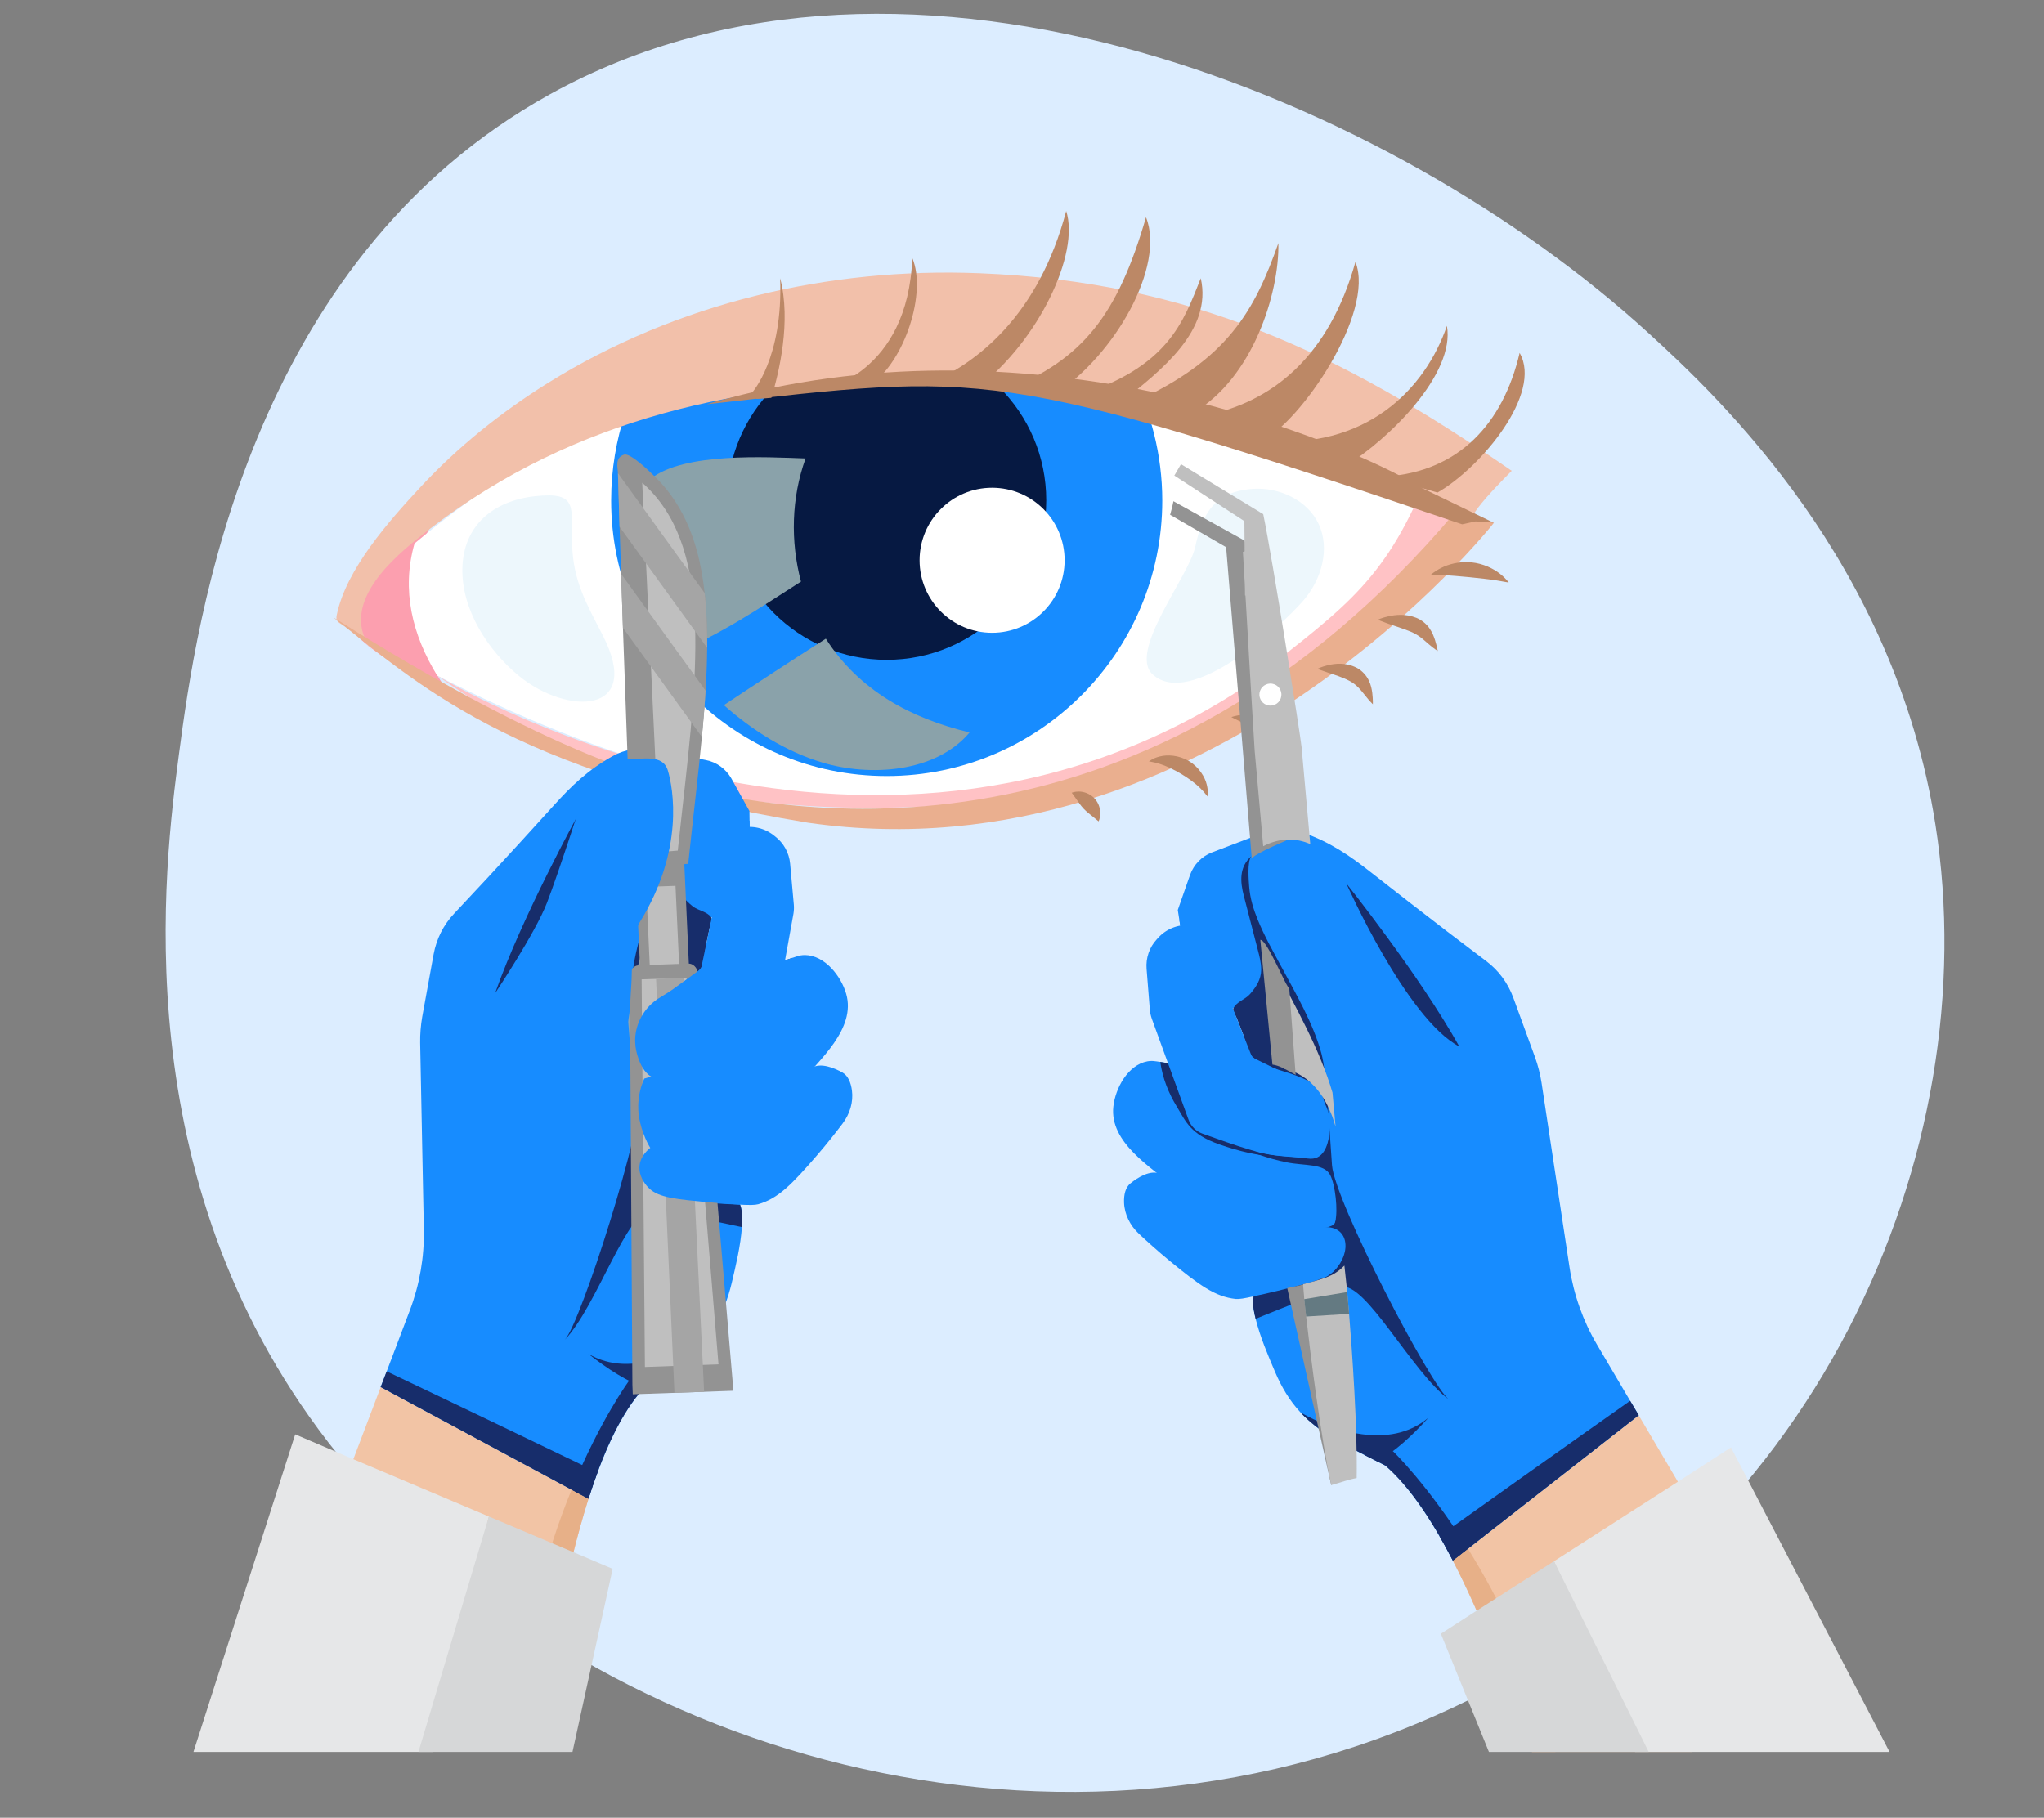 <?xml version="1.0" encoding="UTF-8"?>
<svg xmlns="http://www.w3.org/2000/svg" viewBox="0 0 418.245 372.019">
  <rect x="0" y="0" width="418.245" height="372.019" fill="#808080" stroke="none"/>
  <defs>
    <style>.cls-1{fill:#a5a5a5;}.cls-1,.cls-2{mix-blend-mode:overlay;}.cls-1,.cls-2,.cls-3,.cls-4,.cls-5,.cls-6,.cls-7,.cls-8,.cls-9,.cls-10,.cls-11,.cls-12,.cls-13,.cls-14,.cls-15,.cls-16,.cls-17,.cls-18,.cls-19,.cls-20,.cls-21,.cls-22{stroke-width:0px;}.cls-2{fill:#8aa2aa;}.cls-23{isolation:isolate;}.cls-3{fill:#647a82;}.cls-4{fill:#17c5cc;}.cls-5{fill:#061942;}.cls-6{fill:#178cff;}.cls-7{fill:#172d6b;}.cls-8{fill:#dcedff;}.cls-9{fill:#d6d7d8;}.cls-10{fill:#bc8866;}.cls-11{fill:#bfbfbf;}.cls-12{fill:#939393;}.cls-13{fill:#90a4ae;}.cls-14{fill:#f2c0aa;}.cls-15{fill:#f2c4a5;}.cls-16{fill:#fff;}.cls-17{fill:#e7b088;}.cls-18{fill:#edf7fc;}.cls-19{fill:#ffc2c5;}.cls-20{fill:#fc9faf;}.cls-21{fill:#eaaf8f;}.cls-22{fill:#e6e7e8;}</style>
  </defs>
  <g class="cls-23">
    <g id="_Слой_161">
      <path class="cls-8" d="m112.542,19.291c73.923-40.887,172.957,1.591,224.563,48.682,14.742,13.453,50.488,47.012,58.929,100.8,10.486,66.814-23.836,147.798-102.551,182.439-85.678,37.705-181.477,1.971-226.313-56.033-41.932-54.248-33.54-118.123-30.541-140.943,3.518-26.771,13.98-100.69,75.913-134.945h0Z"></path>
      <g id="_13">
        <g id="_14">
          <path class="cls-20" d="m85.072,108.941c-2.853,2.231-5.416,4.729-8.261,7.15-3.151,2.678-7.008,6.032-6,10.837.182.879.766,1.61,1.371,2.272,3.189,3.498,7.319,5.969,11.387,8.394,3.352,1.997,6.458,4.594,10.083,6.072-7.148-6.753-9.675-20.021-8.033-29.281.577-3.25,1.918-6.456,4.326-8.71-1.763.978-3.358,2.083-4.871,3.264Z"></path>
          <path class="cls-16" d="m231.415,76.324c-29.795-6.767-66.239-8.074-103.393,7.953-14.397,6.172-28.918,14.958-43.204,26.95-2.721,9.544-.464,18.704,4.645,27.04,66.606,34.24,140.915,43.531,212.464-31.557,0,0-28.846-20.652-70.513-30.386Z"></path>
          <path class="cls-6" d="m125.053,102.44c0,31.098,25.284,56.384,56.386,56.384,31.1,0,56.386-25.286,56.386-56.384,0-9.381-2.374-18.402-6.411-26.116-29.795-6.767-66.239-8.074-103.393,7.953-1.9,5.698-2.968,11.753-2.968,18.163Z"></path>
          <path class="cls-6" d="m133.643,104.383c0,26.36,21.432,47.796,47.796,47.796,26.362,0,47.796-21.437,47.796-47.796,0-7.952-2.013-15.598-5.434-22.14-25.255-5.734-56.145-6.839-87.642,6.745-1.609,4.828-2.515,9.963-2.515,15.395Z"></path>
          <path class="cls-5" d="m148.795,102.4c0,18.028,14.616,32.643,32.644,32.643s32.644-14.616,32.644-32.643-14.616-32.644-32.644-32.644-32.644,14.616-32.644,32.644Z"></path>
          <path class="cls-14" d="m301.927,106.71c-.3-.149-.602-.293-.904-.442-15.765-7.605-32.574-13.367-49.437-17.951-30.281-8.232-62.299-12.353-93.57-8.227-17.242,2.272-34.163,7.168-49.64,15.161-8.205,4.242-15.968,9.319-23.138,15.139-6.111,4.964-15.828,13.998-9.082,22.744-1.659-2.15-3.758-3.958-6.131-5.279-.44-.248-.922-.514-1.105-.983-.131-.338-.074-.716-.002-1.068,1.936-9.377,10.768-19.273,17.077-26.071,7.687-8.281,16.588-15.413,26.168-21.378,26.269-16.365,57.452-23.668,88.261-22.433,43.202,1.736,73.709,16.162,108.907,40.439-11.87,11.87-7.405,10.351-7.405,10.351Z"></path>
          <path class="cls-16" d="m188.166,114.666c0,8.196,6.645,14.837,14.838,14.837,8.196,0,14.839-6.641,14.839-14.837s-6.643-14.841-14.839-14.841c-8.194,0-14.838,6.645-14.838,14.841Z"></path>
          <path class="cls-10" d="m310.948,72.226c-3.37,14.476-12.467,24.29-27.301,25.291.284.059.566.126.848.18.527.108.863.388,1.082.722,5.297,1.424,8.563,2.385,8.563,2.385,8.883-5.077,21.572-20.305,16.809-28.578Z"></path>
          <path class="cls-10" d="m200.078,79.308c12.445-9.593,20.898-27.405,18.087-36.124-5.635,21.261-18.001,31.012-28.377,35.498,3.433.144,6.864.347,10.29.626Z"></path>
          <path class="cls-10" d="m229.637,82.144c7.954-6.334,18.49-14.525,16.063-25.196-3.553,8.876-6.596,18.429-26.028,24.281,3.239.298,6.589.568,9.965.915Z"></path>
          <path class="cls-10" d="m244.087,84.525c12.22-7.06,17.684-24.389,17.501-34.772-4.848,13.736-10.317,23.916-29.691,32.639,4.118.478,8.234,1.127,12.19,2.132Z"></path>
          <path class="cls-10" d="m296.069,66.685c-4.414,12.835-16.41,25.525-37.876,23.506,7.833-3.634,23.258-26.188,19.16-36.584-5.419,19.25-16.854,28.74-31.111,31.503,4.087,1.204,7.964,2.84,11.426,5.167.277.185.474.41.613.654,5.631,1.438,11.226,3.079,16.866,4.553,9.235-5.685,22.647-19.033,20.922-28.798Z"></path>
          <path class="cls-10" d="m215.648,80.832c12.515-8.124,22.805-26.324,18.853-36.381-5.795,19.881-12.787,29.038-28.629,35.389,3.262.316,6.519.65,9.776.992Z"></path>
          <path class="cls-10" d="m178.112,78.79c7.103-4.954,11.541-18.979,8.559-25.99-.877,23.691-18.416,26.973-18.416,26.973v.261c3.266-.496,6.544-.956,9.857-1.244Z"></path>
          <path class="cls-10" d="m154.809,81.648c1.012-.059,2.02-.131,3.025-.225,1.564-5.121,4.102-15.662,1.799-24.475.633,16.414-5.73,23.379-5.73,23.379l.906,1.321Z"></path>
          <path class="cls-19" d="m89.463,138.267s86.929,53.318,164.838,2.538c18.903-15.256,27.96-20.188,36.755-40.88l6.891,4.684s-35.768,51.997-89.578,59.31c-44.295,3.503-79.312,2.29-118.906-25.651Z"></path>
          <path class="cls-21" d="m68.43,126.537c-2.327-1.822,33.904,22.735,63.98,32.288,30.077,9.553,103.042,20.021,165.537-54.215l7.736,2.394s-57.542,73.267-140.34,61.375c-60.91-9.995-81.048-29.434-96.912-41.841Z"></path>
          <path class="cls-10" d="m305.683,107.002c-1.661-.239-.909-.054-3.755-.289l-2.741.591c-96.183-32.513-97.348-30.927-154.546-24.57,1.422-.478,2.847-.834,4.274-1.19,63.507-16.974,125.522,8.291,142.141,18.38l14.627,7.078Z"></path>
          <path class="cls-10" d="m292.539,128.646c-.577-.861-1.553-1.722-2.689-2.191-2.292-.915-4.323-.626-5.703-.334-1.396.311-2.22.704-2.22.704,0,0,.843.374,2.135.825,1.287.451,3.043.987,4.576,1.619.762.325,1.382.672,1.995,1.127.611.446,1.194,1.001,1.722,1.443,1.05.92,1.844,1.393,1.844,1.393,0,0-.151-.893-.564-2.236-.223-.667-.5-1.483-1.095-2.349Z"></path>
          <path class="cls-10" d="m280.081,139.258c-.449-.956-1.321-1.979-2.464-2.583-2.322-1.186-4.456-.857-5.84-.55-1.411.338-2.225.766-2.225.766,0,0,.866.338,2.169.767,1.292.424,3.041.964,4.425,1.704.692.37,1.249.789,1.785,1.33.536.532,1.014,1.167,1.45,1.699.859,1.095,1.535,1.74,1.535,1.74,0,0,.045-.911-.122-2.331-.102-.712-.241-1.583-.712-2.543Z"></path>
          <path class="cls-10" d="m260.06,147.815c-1.026-.91-2.198-1.33-3.183-1.479-1.001-.171-1.88-.149-2.605-.067-1.45.158-2.308.491-2.308.491,0,0,.825.438,2.063,1.023,1.213.582,2.93,1.343,3.963,2.29,1.01.825,1.555,2.439,2.013,3.778.446,1.316.852,2.155.852,2.155,0,0,.363-.839.678-2.241.153-.703.289-1.578.176-2.642-.097-1.041-.606-2.38-1.648-3.309Z"></path>
          <path class="cls-10" d="m306.882,117.394c-1.26-.987-3.327-2.06-5.809-2.304-2.484-.244-4.72.406-6.147,1.131-1.445.726-2.159,1.433-2.159,1.433,0,0,1.14.027,2.495.059,1.492.054,3.426.226,5.511.424,2.085.212,4.015.42,5.489.658,1.335.235,2.459.428,2.459.428,0,0-.564-.839-1.839-1.83Z"></path>
          <path class="cls-10" d="m243.276,155.763c-2.106-1.258-4.452-1.339-5.942-.951-.755.189-1.325.433-1.691.658-.367.212-.554.347-.554.347,0,0,.248.045.636.126.395.059.956.207,1.589.401,1.287.392,2.822,1.118,4.389,2.047,1.558.942,2.924,1.952,3.875,2.903.471.469.866.892,1.104,1.213.253.307.413.5.413.5,0,0,.027-.226.043-.654.024-.428-.027-1.046-.219-1.799-.361-1.497-1.54-3.53-3.642-4.792Z"></path>
          <path class="cls-10" d="m220.78,161.998c-.927-.009-1.479.253-1.479.253,0,0,.397.55.816,1.131.464.645.956,1.425,1.598,2.106.636.68,1.386,1.222,1.999,1.727.557.455,1.08.884,1.08.884,0,0,.295-.532.343-1.456.056-.911-.235-2.236-1.188-3.25-.956-1.019-2.258-1.389-3.169-1.393Z"></path>
          <path class="cls-18" d="m123.31,129.972c-3.304-6.415-6.003-11.013-6.239-18.438-.241-7.664,1.445-10.969-7.606-9.977-8.489.933-14.665,5.938-14.852,14.791-.178,8.448,5.247,16.771,11.539,21.96,9.873,8.137,25.584,8.025,17.158-8.336Z"></path>
          <path class="cls-18" d="m256.296,100.055c5.428-.397,11.25,2.286,13.544,7.222,2.367,5.085.546,11.356-3.119,15.603-4.693,5.437-23.156,22.239-30.874,15.139-5.083-4.68,7.413-20.039,8.721-26.094,1.4-6.496,3.692-11.284,11.728-11.87Z"></path>
          <path class="cls-2" d="m138.167,133.668c9.147-3.746,17.375-9.287,25.728-14.638-2.184-8.259-1.963-17.163.94-25.201-8.167-.289-24.753-1.231-31.598,4.085-5.561,4.314-4.301,15.039-2.673,20.976,1.476,5.387,4.222,10.306,7.603,14.778Z"></path>
          <path class="cls-2" d="m168.983,130.711c-7.001,4.463-13.953,9.003-20.866,13.601,5.919,5.229,12.681,9.512,20.219,11.771,9.602,2.876,23.059,2.128,30.067-6.181-11.998-2.881-22.615-8.556-29.42-19.191Z"></path>
        </g>
        <g id="_18">
          <g id="_2">
            <path class="cls-4" d="m268.105,172.745c-2.883-1.253-6.188-1.348-9.63.442l2.184,24.376c4.474,8.633,9.296,16.928,11.998,26.057l-4.553-50.875Z"></path>
            <path class="cls-4" d="m275.996,260.894l-2.714-30.322c-1.603-5.698-4.876-10.626-10.736-11.929l4.003,44.717c3.67-.221,6.859-.631,9.447-2.466Z"></path>
            <path class="cls-6" d="m275.383,256.702s-.002.009-.004.022c-.226.74-.541,1.299-.683,1.546-1.28,2.204-3.534,3.228-10.134,4.977-.183.059-.363.099-.546.153-6.573,1.722-9.853,2.579-11.164,2.448-4.22-.46-7.434-2.813-13.46-7.754-2.563-2.101-4.86-4.193-6.368-5.608-1.774-1.673-2.935-3.936-3.022-6.366-.056-1.596.279-3.075,1.262-3.891,1.569-1.285,4.096-2.831,6.082-2.033q.009.013.02.013l15.621,11.631c.011,0,.02.014.034.005l18.474-1.65h.009c.115.031,3.181,1.086,3.935,3.733.293,1.037.174,2.002-.056,2.773Z"></path>
            <path class="cls-6" d="m272.665,250.733l-.298.036-.309.036-14.478,1.632s-2.629.492-2.822.451c-1.441-.284-5.216-2.092-7.261-3.827-2.398-2.047-4.795-4.08-7.193-6.127-4.763-4.053-13.306-9.098-12.49-16.473.406-3.715,2.958-8.512,6.979-9.251.289-.05.596-.077.9-.077.059-.005.128.005.232.009.336.027.92.099,1.49.194.686.104,1.371.217,1.594.284.573.167,1.053.469,1.472.87.951.911,1.614,2.281,2.268,3.638.011.005.02.013.018.027.34.716.69,1.433,1.084,2.074.113.194.225.374.363.559.117.153.235.311.365.46.128.149.259.297.403.419.176.158.352.32.525.487,1.033.924,2.049,1.866,3.079,2.804,2.162,1.974,4.337,3.94,6.499,5.919l12.735,1.312.449.045,2.809.284.39.045c.712,1.037,1.95,3.183,2.304,6.176.39,3.364-.608,6.826-1.107,7.993Z"></path>
            <path class="cls-7" d="m271.139,238.092c-1.208-.68-2.403-.902-3.67-.951-.51-.014-1.039,0-1.578.027-1.578.072-3.268-.261-4.86-.401-3.917-.365-7.154-1.032-11.48-2.543-6.045-2.11-6.861-4.643-8.8-7.826-1.589-2.605-2.856-5.662-3.336-9.062.686.104,1.371.217,1.594.284.573.167,1.053.469,1.472.87.095.307.217.59.385.875.579.974,1.314,1.781,1.882,2.763.011.005.02.013.018.027.086.139.169.284.241.433.282.546.537,1.105.843,1.641.113.194.225.374.363.559.103.167.232.325.365.46.128.158.259.297.403.419.176.158.352.32.525.487.994.942,1.986,1.988,3.079,2.804.232.171.476.338.722.491,1.898,1.163,4.29,1.88,6.422,2.484,3.171.902,6.474,1.384,9.785,1.429,1.389.018,3.201-.626,4.409.356.514.402.83,1.199,1.035,1.79.032.095.074.523.12,1.01.056.73.102,1.601.061,1.573Z"></path>
            <path class="cls-6" d="m335.327,289.648l-38.027,29.736c-.904-1.731-1.828-3.404-2.745-5.009-3.485-6.032-7.172-11.059-11.097-14.444-.557-.271-1.071-.554-1.628-.82-.823-.433-1.645-.861-2.45-1.249-5.369-2.737-9.76-5.018-13.274-8.809-2.236-2.38-3.906-5.239-5.191-8.25-1.479-3.476-3.066-7.186-3.995-10.919-.158-.64-.286-1.276-.403-1.938-.144-.771-.171-1.596-.043-2.398.131-.897.446-1.763.999-2.475,1.61-2.092,4.605-2.439,7.078-3.399,3.852-1.537,6.384-4.724,7.61-8.457.444-1.307.712-2.678.8-4.085.167-2.254-.072-4.558-.8-6.685-.969-2.899-2.744-5.469-5.385-7.177-1.84-1.226-3.985-1.876-6.039-2.687-2.045-.839-4.123-1.858-5.482-3.589-1.792-2.254-1.116-3.931-.654-6.374.43-2.259.266-4.766.318-7.064.038-.64.034-1.258.068-1.803.045-.929.054-1.578.052-1.84.045-2.466-.552-3.332-1.488-3.544-.356-.095-.744-.108-1.163-.031-.038.018-.097,0-.135.018-.613.068-1.269.257-1.961.361-.945.18-1.925.185-2.737-.275-.25-.122-.478-.307-.694-.514-.009-.067-3.35-3.534-3.35-3.534l-1.9-12.276-.613-3.877,2.522-7.208c.766-2.106,2.392-3.796,4.51-4.594l10.263-3.905c2.696-1.041,5.674-1.068,8.365-.121,5.41,1.902,9.393,4.589,13.829,8.092,2.594,2.024,5.207,4.08,7.828,6.113,5.216,4.049,10.473,8.083,15.779,12.069,2.538,1.898,4.438,4.486,5.543,7.461l4.479,12.267c.595,1.686,1.043,3.418,1.316,5.18l5.732,37.815c.85,5.563,2.752,10.919,5.617,15.779l6.781,11.505,1.765,2.957Z"></path>
            <path class="cls-15" d="m346.144,358.537c12.99-7.538,19.333-17.731,19.333-17.731l-30.16-51.145-38.035,29.727c5.971,11.541,11.309,25.719,16.184,39.149h32.678Z"></path>
            <path class="cls-7" d="m275.489,180.802s12.274,27.698,23.118,33.378c-8.165-14.629-23.118-33.378-23.118-33.378Z"></path>
            <path class="cls-7" d="m296.531,286.478c-7.718-5.757-17.03-24.115-22.072-23.105-2.863.572-11.737,4.206-17.532,6.532-.163-.658-.3-1.307-.413-1.966-.142-.78-.117-1.844-.002-2.633,6.258-1.321,13.942-3.399,15.042-4.089,4.486-2.813,5.288-9.265.62-10.013-.545-.09-1.177-.09-1.925,0,1.425-1.041,2.547.37,2.966-1.217.593-2.2.023-7.524-1.046-9.539-1.251-2.367-5.189-1.822-8.847-2.557-4.035-.807-7.553-2.155-11.385-3.814,2.493,1.077,8.16.87,10.718.158,1.253-.352,2.757-.564,4.139-.979,1.185-.365,2.288-.879,3.075-1.767,2.13-2.416,1.639-7.091-.719-9.237-1.084-.978-2.47-1.546-3.829-2.082-2.703-1.077-7.581-1.97-9.418-4.328-.421-.541-.717-1.393-.974-2.268-.237-.785-.444-1.587-.674-2.169-.403-.996-.794-1.997-1.184-2.989-.153-.397-.813-1.465-.739-1.884.011-.068.031-.135.065-.203.681-1.348,2.378-1.754,3.357-2.858,1.262-1.429,2.29-3.002,2.313-4.968.013-1.375-.334-2.723-.679-4.048-.956-3.697-1.914-7.389-2.87-11.086-.753-2.899-1.008-5.901,1.533-8.137-.892,1.059-.529,5.108-.442,6.253.185,2.385.859,4.562,1.758,6.776,1.341,3.282,3.039,6.262,4.724,9.409,3.014,5.626,6.595,11.68,8.286,17.884,1.138,4.175,1.605,15.535,2.177,22.919.559,7.38,20.186,45.177,23.977,48.004Z"></path>
            <path class="cls-6" d="m267.451,237.032c-3.264-.433-6.467-.329-9.709-1.167-.304-.081-.595-.158-.897-.253-.282-.072-.561-.153-.841-.239-3.35-.969-6.625-2.2-9.925-3.354-1.342-.478-2.392-1.519-2.874-2.849l-7.524-20.684c-.205-.59-.349-1.208-.399-1.821l-.669-8.39c-.174-2.222.579-4.413,2.092-6.036l.336-.37c1.787-1.92,4.4-2.845,6.994-2.461,1.83.271,3.911.888,4.742,2.543,2.491,4.896,3.084,13.407,3.084,13.407l4.355,11.031c2.168,1.069,4.323,2.133,6.492,3.201,1.337.663,2.919,1.105,4.202,1.83,2.696,1.533,4.643,4.247,5.114,7.317.092.636.14,1.271.102,1.93-.009.221-.032.451-.043.686-.271,2.714-1.359,6.131-4.632,5.68Z"></path>
            <path class="cls-7" d="m292.291,290.139c-3.505,3.886-6.895,6.929-10.452,8.962-6.508-3.318-11.694-5.694-15.738-10.035,6.408,3.674,18.231,7.844,26.19,1.073Z"></path>
            <path class="cls-6" d="m248.021,206.381c-.156.023-.322.045-.478.067-.237-.14-.456-.311-.67-.532-.013-.018-.426-.451-.956-1.01-1.571-1.65-2.599-3.742-2.948-5.991l-1.361-8.791v-.013l-.3-1.925c1.945-.518,5.245.144,7.801,8.728,1.197,4.008,1.069,8.633-1.089,9.467Z"></path>
            <path class="cls-6" d="m267.641,237.104c-3.093-.41-6.125-.351-9.197-1.122-.289-.077-.566-.149-.852-.23-.266-.072-.534-.14-.798-.221-.467-.816-.679-1.776-.534-2.759l.218-1.488c.361-2.448,2.8-4.139,5.421-3.755l6.884,1.74c1.224.18,2.308.626,3.073,1.298.081.51.139,1.015.117,1.537-.232,2.407-1.231,5.428-4.332,5Z"></path>
            <path class="cls-6" d="m272.913,250.57c-1.172,1.398-12.402,1.619-15.276,1.871,0,0-1.427-7.321,3.845-7.583,2.222-.113,4.975-.523,7.188-.275,1.145.126,2.288.406,3.224,1.064,1.251.879,1.113,2.259,1.33,3.58.095.572-.032,1.01-.311,1.343Z"></path>
            <path class="cls-6" d="m274.917,256.634s0,.013-.002.023c-.235.798-.557,1.407-.701,1.673-1.31,2.389-2.434,3.232-10.157,5.126l-.045-.32c.02-1.884,1.199-3.548,2.899-4.066l8.007-2.435Z"></path>
            <path class="cls-11" d="m273.283,230.572l-.625-6.952c-2.703-9.129-7.524-17.424-11.998-26.057l1.887,21.08c5.861,1.303,9.134,6.23,10.736,11.929Z"></path>
            <path class="cls-12" d="m256.496,118.462l-.514-.072c0-2.962.223-1.172-1.274-7.732l-14.602-8.079c-.182.987-.442,1.93-.678,2.777l11.46,6.627,5.247,63.669c.424-.401.976-.735,1.481-1.019,1.023-.568,2.107-1.091,3.183-1.56.717-.315,1.526-.703,2.367-1.041l-6.67-53.57Z"></path>
            <polygon class="cls-12" points="267.494 262.716 263.396 263.622 272.252 303.316 272.406 303.934 275.21 301.31 267.494 262.716"></polygon>
            <path class="cls-11" d="m277.604,302.501c-1.67.297-3.336.924-4.936,1.37-.086.009-.185.059-.271.068-2.196-10.13-4.251-26.743-5.131-34.497-.151-1.619-.291-2.822-.392-3.557-.027-.379-.032-.586-.043-.672l-.205-2.376c3.755-1.059,6.149-1.425,8.462-3.827l.588,5.391-.013.036c.038.343.189,1.961.392,4.459.625,7.664,1.729,23.271,1.549,33.604Z"></path>
            <path class="cls-3" d="m267.266,269.442l8.789-.545c-.2-2.498-.354-4.116-.392-4.459l-8.789,1.447.392,3.557Z"></path>
            <path class="cls-7" d="m285.011,296.987l-5.372-.793-.246,1.673c.794.397,1.609.807,2.446,1.235.529.275,1.061.555,1.616.834,4.965,4.296,9.557,11.198,13.827,19.453l3.095-2.417c-8.167-13.092-15.366-19.985-15.366-19.985Z"></path>
            <path class="cls-17" d="m318.279,358.537c-4.594-17.401-11.541-31.368-17.902-41.566l-3.095,2.417c5.971,11.541,11.309,25.719,16.184,39.149h4.813Z"></path>
          </g>
          <polygon class="cls-22" points="386.643 358.537 354.193 296.225 343.337 303.249 317.984 319.514 334.576 358.537 386.643 358.537"></polygon>
          <polygon class="cls-9" points="337.36 358.537 317.984 319.514 306.147 327.088 302.18 329.631 302.131 329.653 294.832 334.356 304.664 358.537 337.36 358.537"></polygon>
          <path class="cls-7" d="m335.327,289.648l-38.027,29.736c-.904-1.731-1.828-3.404-2.745-5.009,6.656-4.76,27.299-19.444,39.007-27.685l1.765,2.957Z"></path>
        </g>
        <path class="cls-12" d="m264.546,219.671c.192.103.381.207.572.307l-1.312-17.771c-.532.153-4.49-9.9-5.919-9.86l2.477,25.53c1.483.194,2.915,1.1,4.182,1.794Z"></path>
        <path class="cls-11" d="m266.318,152.792c-.171-1.916-5.962-38.595-7.835-47.562l-16.831-10.229-1.361,2.331,14.336,9.323.05,6.199c-.12.027-.228.077-.349.099.469,8.119.401,6.32.424,8.899l.095.023c.676,11.663,1.79,30.741,1.884,31.774l1.747,19.538c3.442-1.79,6.747-1.695,9.63-.442l-1.787-19.953Z"></path>
        <path class="cls-16" d="m262.07,142.924c-.424,1.172-1.717,1.776-2.887,1.348-1.168-.424-1.772-1.718-1.348-2.885.426-1.172,1.72-1.772,2.889-1.348,1.168.424,1.772,1.717,1.346,2.885Z"></path>
        <g id="_18-2">
          <g id="_2-2">
            <path class="cls-4" d="m124.35,157.278c2.629-1.722,5.87-2.376,9.564-1.195l1.974,24.398c-2.948,9.265-6.298,18.254-7.416,27.712l-4.123-50.916Z"></path>
            <path class="cls-4" d="m131.493,245.494l-2.457-30.344c.613-5.892,3.004-11.298,8.561-13.574l3.622,44.748c-3.652.406-6.864.536-9.726-.83Z"></path>
            <path class="cls-7" d="m132.422,222.196c1.075-.875,2.214-1.294,3.453-1.556.503-.103,1.026-.175,1.562-.243,1.565-.194,3.176-.807,4.72-1.217,3.798-1.023,6.877-2.227,10.885-4.449,5.601-3.102,5.975-5.739,7.346-9.201,1.127-2.836,1.857-6.064,1.756-9.494-.658.216-1.314.442-1.523.545-.535.262-.956.64-1.303,1.109-.04.315-.113.617-.23.924-.408,1.059-.994,1.979-1.388,3.043-.012.005-.018.018-.014.032-.061.153-.12.307-.164.464-.187.586-.343,1.185-.554,1.763-.077.207-.158.406-.262.608-.074.185-.174.361-.282.518-.099.18-.207.334-.327.482-.147.185-.291.379-.435.568-.82,1.095-1.62,2.294-2.56,3.282-.199.212-.413.415-.629.608-1.67,1.47-3.909,2.579-5.906,3.539-2.975,1.42-6.149,2.462-9.404,3.061-1.364.253-3.259-.077-4.285,1.1-.437.482-.613,1.317-.715,1.934-.016.103.013.532.052,1.019.07.73.169,1.596.208,1.56Z"></path>
            <path class="cls-6" d="m77.888,283.877l42.51,22.87c.597-1.862,1.226-3.67,1.859-5.405,2.412-6.537,5.193-12.113,8.491-16.112.5-.361.96-.731,1.463-1.087.739-.564,1.476-1.127,2.204-1.645,4.828-3.607,8.768-6.596,11.593-10.928,1.801-2.723,2.962-5.825,3.719-9.012.868-3.674,1.805-7.596,2.087-11.432.048-.663.066-1.307.07-1.984.011-.78-.104-1.601-.365-2.367-.282-.866-.737-1.664-1.402-2.272-1.941-1.79-4.952-1.623-7.551-2.15-4.057-.861-7.091-3.58-8.933-7.051-.656-1.213-1.154-2.515-1.477-3.886-.547-2.196-.703-4.508-.345-6.726.464-3.021,1.779-5.852,4.092-7.984,1.605-1.519,3.611-2.52,5.498-3.67,1.871-1.177,3.749-2.529,4.795-4.468,1.386-2.525.435-4.062-.435-6.393-.807-2.15-1.068-4.652-1.508-6.907-.144-.622-.248-1.235-.372-1.767-.203-.906-.32-1.546-.363-1.803-.462-2.421-.02-3.381.866-3.746.336-.153.715-.23,1.14-.225.043.009.097-.018.138-.009.618-.031,1.294.041,1.993.027.963.018,1.929-.149,2.651-.735.225-.163.419-.383.6-.627-.005-.067,2.7-4.048,2.7-4.048l-.205-12.42-.052-3.927-3.706-6.677c-1.111-1.943-3-3.336-5.223-3.76l-10.775-2.114c-2.834-.568-5.773-.09-8.266,1.299-5.011,2.791-8.48,6.113-12.26,10.319-2.214,2.43-4.441,4.9-6.681,7.344-4.454,4.878-8.953,9.738-13.508,14.566-2.18,2.304-3.613,5.171-4.197,8.295l-2.34,12.848c-.3,1.763-.449,3.539-.42,5.324l.753,38.239c.104,5.626-.863,11.23-2.867,16.505l-4.734,12.488-1.237,3.214Z"></path>
            <path class="cls-15" d="m77.899,283.886l42.517,22.861c-4.716,14.859-7.901,33.32-10.811,49.635-1.264.217-2.52.397-3.755.523-30.561,3.422-49.018-17.505-49.018-17.505l21.067-55.514Z"></path>
            <path class="cls-7" d="m118.435,166.474s-7.409,29.371-17.133,36.81c5.567-15.806,17.133-36.81,17.133-36.81Z"></path>
            <path class="cls-7" d="m115.586,274.185c6.631-6.979,12.702-26.648,17.841-26.508,2.919.081,12.281,2.16,18.387,3.467.047-.672.072-1.335.072-2.006.009-.794-.196-1.835-.444-2.592-6.388-.244-14.316-.992-15.515-1.483-4.898-2.015-6.78-8.237-2.306-9.765.523-.18,1.145-.289,1.898-.329-1.583-.78-2.448.798-3.131-.694-.956-2.07-1.296-7.412-.584-9.576.834-2.547,4.806-2.678,8.288-4.017,3.839-1.479,7.08-3.404,10.574-5.689-2.272,1.483-7.896,2.236-10.536,1.97-1.296-.135-2.813-.086-4.244-.266-1.231-.153-2.405-.473-3.329-1.217-2.509-2.024-2.816-6.713-.854-9.228.902-1.145,2.173-1.939,3.419-2.701,2.482-1.515,7.139-3.224,8.55-5.861.325-.604.473-1.492.575-2.403.102-.807.171-1.632.3-2.245.228-1.05.442-2.105.661-3.147.081-.419.552-1.583.408-1.984-.023-.063-.054-.126-.097-.185-.902-1.217-2.642-1.33-3.794-2.254-1.486-1.19-2.766-2.57-3.12-4.504-.246-1.353-.133-2.737-.018-4.107.318-3.8.636-7.605.954-11.406.25-2.984-.007-5.991-2.89-7.763,1.059.893,1.386,4.941,1.494,6.086.221,2.385-.072,4.643-.586,6.979-.764,3.458-1.934,6.685-3.063,10.071-2.017,6.059-4.524,12.628-5.139,19.029-.417,4.305,1.05,15.58,1.736,22.955.697,7.371-12.249,47.94-15.506,51.371Z"></path>
            <path class="cls-7" d="m120.385,277.074c4.112,3.237,7.968,5.658,11.818,7.06,5.852-4.368,10.563-7.587,13.813-12.551-5.694,4.706-16.642,10.815-25.632,5.491Z"></path>
            <path class="cls-6" d="m149.837,187.027c.158,0,.325-.009.482-.009.21-.18.397-.387.571-.64.009-.018.343-.518.77-1.159,1.267-1.894,1.927-4.125,1.891-6.402l-.146-8.895-.002-.013-.03-1.948c-2.006-.18-5.146,1.028-6.212,9.922-.502,4.152.408,8.688,2.676,9.143Z"></path>
            <path class="cls-6" d="m135.701,220.632c2.978-.929,5.976-1.384,8.875-2.665.271-.121.532-.239.8-.369.25-.117.503-.23.748-.352.323-.884.37-1.866.061-2.809l-.469-1.434c-.769-2.353-3.46-3.602-5.978-2.777l-6.489,2.876c-1.177.383-2.169,1.01-2.809,1.799.006.518.034,1.023.144,1.537.638,2.335,2.132,5.139,5.117,4.193Z"></path>
            <path class="cls-6" d="m132.785,234.796c1.391,1.177,12.497-.505,15.373-.739,0,0,.164-7.461-5.074-6.825-2.209.266-4.993.325-7.132.942-1.107.32-2.184.794-2.996,1.601-1.087,1.077-.717,2.412-.705,3.751.004.581.203.992.534,1.271Z"></path>
            <path class="cls-6" d="m131.835,241.112s.002.009.007.023c.365.744.787,1.289.974,1.528,1.695,2.133,2.946,2.777,10.879,3.336l-.009-.329c-.34-1.853-1.783-3.296-3.546-3.516l-8.304-1.041Z"></path>
            <path class="cls-13" d="m129.036,215.15l-.564-6.956c1.118-9.459,4.468-18.448,7.416-27.712l1.709,21.094c-5.557,2.276-7.948,7.682-8.561,13.574Z"></path>
            <path class="cls-7" d="m128.718,282.588l5.162-1.686.525,1.6c-.717.528-1.45,1.073-2.202,1.632-.478.365-.953.726-1.454,1.1-4.166,5.072-7.522,12.654-10.333,21.513l-3.46-1.858c5.833-14.286,11.762-22.302,11.762-22.302Z"></path>
            <path class="cls-17" d="m116.956,304.89l3.46,1.858c-4.716,14.859-7.901,33.32-10.811,49.635-1.264.217-2.52.397-3.755.523.773-21.522,5.901-39.266,11.106-52.016Z"></path>
            <polygon class="cls-12" points="131.006 198.866 141.01 198.514 139.748 170.793 129.741 171.145 131.006 198.866"></polygon>
            <polygon class="cls-11" points="133.008 198.794 139.01 198.582 138.221 181.298 132.219 181.509 133.008 198.794"></polygon>
            <path class="cls-12" d="m129.236,177.705l11.584-.915c.953-9.08,2.02-17.776,2.799-25.958.302-3.242.573-6.411.753-9.477.194-3.021.307-5.942.329-8.768.03-3.935-.11-7.664-.507-11.198-.652-5.806-1.952-11.662-4.977-17.041-1.323-2.358-2.986-4.607-5.058-6.64-.818-.807-5.119-5.085-6.451-4.662-1.973.631-1.292,2.655-1.26,3.8.07,2.737.187,6.51.327,10.969.104,2.953.21,6.208.327,9.652.117,3.526.246,7.24.365,11.027.816,23.285,1.769,49.212,1.769,49.212Z"></path>
            <path class="cls-11" d="m131.412,98.802c14.264,12.573,11.548,36.935,8.189,66.928-.307,2.745-.617,5.532-.922,8.354l-3.685.284-3.582-75.566Z"></path>
            <path class="cls-12" d="m129.476,285.356c-.027-.645-.061-1.289-.074-1.938l-.536-83.758c.045-1.141.829-2.056,1.776-2.087l10.216-.361c.945-.031,1.812.825,1.961,1.957l7.087,83.523c.047.654.072,1.294.103,1.943l-20.532.722Z"></path>
            <polygon class="cls-11" points="131.962 279.766 131.29 200.435 140.471 200.115 147.019 279.233 131.962 279.766"></polygon>
            <polygon class="cls-1" points="138.005 285.054 134.241 200.331 139.977 200.133 144.078 284.842 138.005 285.054"></polygon>
            <path class="cls-1" d="m126.775,107.814l5.419,7.484,10.064,13.917,2.443,3.372c.03-3.935-.11-7.664-.507-11.198l-3.127-4.319-.013-.013-9.395-12.997-5.211-7.213c.07,2.737.187,6.51.327,10.969Z"></path>
            <path class="cls-1" d="m127.467,128.493l5.728,7.916,8.275,11.442,2.15,2.98c.302-3.242.573-6.411.753-9.477l-2.24-3.106-9.472-13.092-5.559-7.691c.117,3.526.246,7.24.365,11.027Z"></path>
            <path class="cls-6" d="m131.387,241.257s.005.009.009.022c.347.69.753,1.186.933,1.407,1.637,1.957,4.031,2.583,10.831,3.192.19.023.377.036.566.059,6.769.582,10.146.875,11.417.518,4.08-1.163,6.85-4.026,11.951-9.913,2.171-2.511,4.08-4.959,5.329-6.609,1.465-1.947,2.227-4.373,1.9-6.785-.214-1.583-.795-2.985-1.902-3.62-1.763-1.005-4.515-2.096-6.338-.978q-.007.013-.018.018l-13.425,14.106c-.012.005-.018.018-.032.013l-18.488,1.501-.011.005c-.106.045-2.948,1.609-3.246,4.341-.113,1.073.169,2.002.525,2.723Z"></path>
            <path class="cls-6" d="m133.055,234.913l.302-.013.309-.018,14.543-.843s2.676.041,2.86-.032c1.373-.523,4.785-2.943,6.508-5.004,2.015-2.421,4.035-4.833,6.05-7.254,4.01-4.802,11.577-11.216,9.521-18.348-1.028-3.593-4.355-7.889-8.444-7.939-.291,0-.6.027-.899.077-.056.009-.124.027-.225.05-.327.081-.89.257-1.436.446-.658.216-1.314.442-1.523.545-.535.262-.956.64-1.303,1.109-.784,1.059-1.203,2.52-1.618,3.967-.012.005-.018.018-.014.032-.214.762-.437,1.528-.719,2.227-.077.207-.158.406-.262.608-.09.176-.178.352-.282.518-.104.167-.207.334-.327.482-.147.185-.291.379-.435.568-.861,1.086-1.704,2.186-2.56,3.282-1.797,2.317-3.607,4.621-5.403,6.934l-12.328,3.453-.437.117-2.719.758-.376.108c-.525,1.145-1.382,3.467-1.224,6.483.182,3.381,1.753,6.623,2.441,7.686Z"></path>
            <path class="cls-6" d="m135.875,220.532c3.145-.983,6.318-1.425,9.37-2.799.286-.131.561-.257.843-.397.264-.121.528-.248.789-.379,3.135-1.528,6.156-3.291,9.212-4.986,1.242-.699,2.101-1.902,2.349-3.296l3.917-21.657c.102-.618.138-1.249.081-1.862l-.759-8.385c-.203-2.218-1.317-4.247-3.081-5.595l-.395-.307c-2.087-1.591-4.819-2.06-7.31-1.244-1.758.577-3.703,1.541-4.244,3.309-1.625,5.252-.769,13.736-.769,13.736l-2.425,11.613c-1.956,1.415-3.899,2.831-5.856,4.251-1.206.879-2.69,1.582-3.832,2.515-2.396,1.966-3.857,4.972-3.801,8.079.016.64.077,1.276.228,1.916.045.217.106.442.155.668.728,2.633,2.378,5.811,5.527,4.819Z"></path>
          </g>
          <polygon class="cls-22" points="88.661 358.537 89.17 356.387 100.035 310.372 72.294 298.637 60.406 293.552 39.587 358.537 88.661 358.537"></polygon>
          <polygon class="cls-9" points="117.143 358.537 125.366 321.083 117.376 317.684 117.324 317.67 112.982 315.835 100.035 310.372 86.424 355.864 85.622 358.537 117.143 358.537"></polygon>
          <path class="cls-7" d="m77.888,283.877l42.51,22.87c.597-1.862,1.226-3.67,1.859-5.405-7.369-3.562-30.198-14.539-43.132-20.679l-1.237,3.214Z"></path>
        </g>
        <path class="cls-6" d="m101.304,203.279c.111-.163,8.221-12.33,10.601-18.475,2.396-6.19,7.193-21.157,7.193-21.157,0,0,4.874-8.345,8.627-8.263,3.753.081,7.874-1.181,8.926,2.308,1.053,3.485,3.483,16.18-5.784,31.111-1.817,2.93-1.447,9.543-1.702,12.943-.32,4.278-.077,6.987-1.841,11.072-2.642,6.122-5.556,21.405-14.17,20.161-5.026-.726-4.704-3.093-5.825-7.267-1.296-4.824-2.592-9.648-3.888-14.471-.277-1.032-2.743-7.042-2.137-7.961Z"></path>
      </g>
    </g>
  </g>
</svg>
